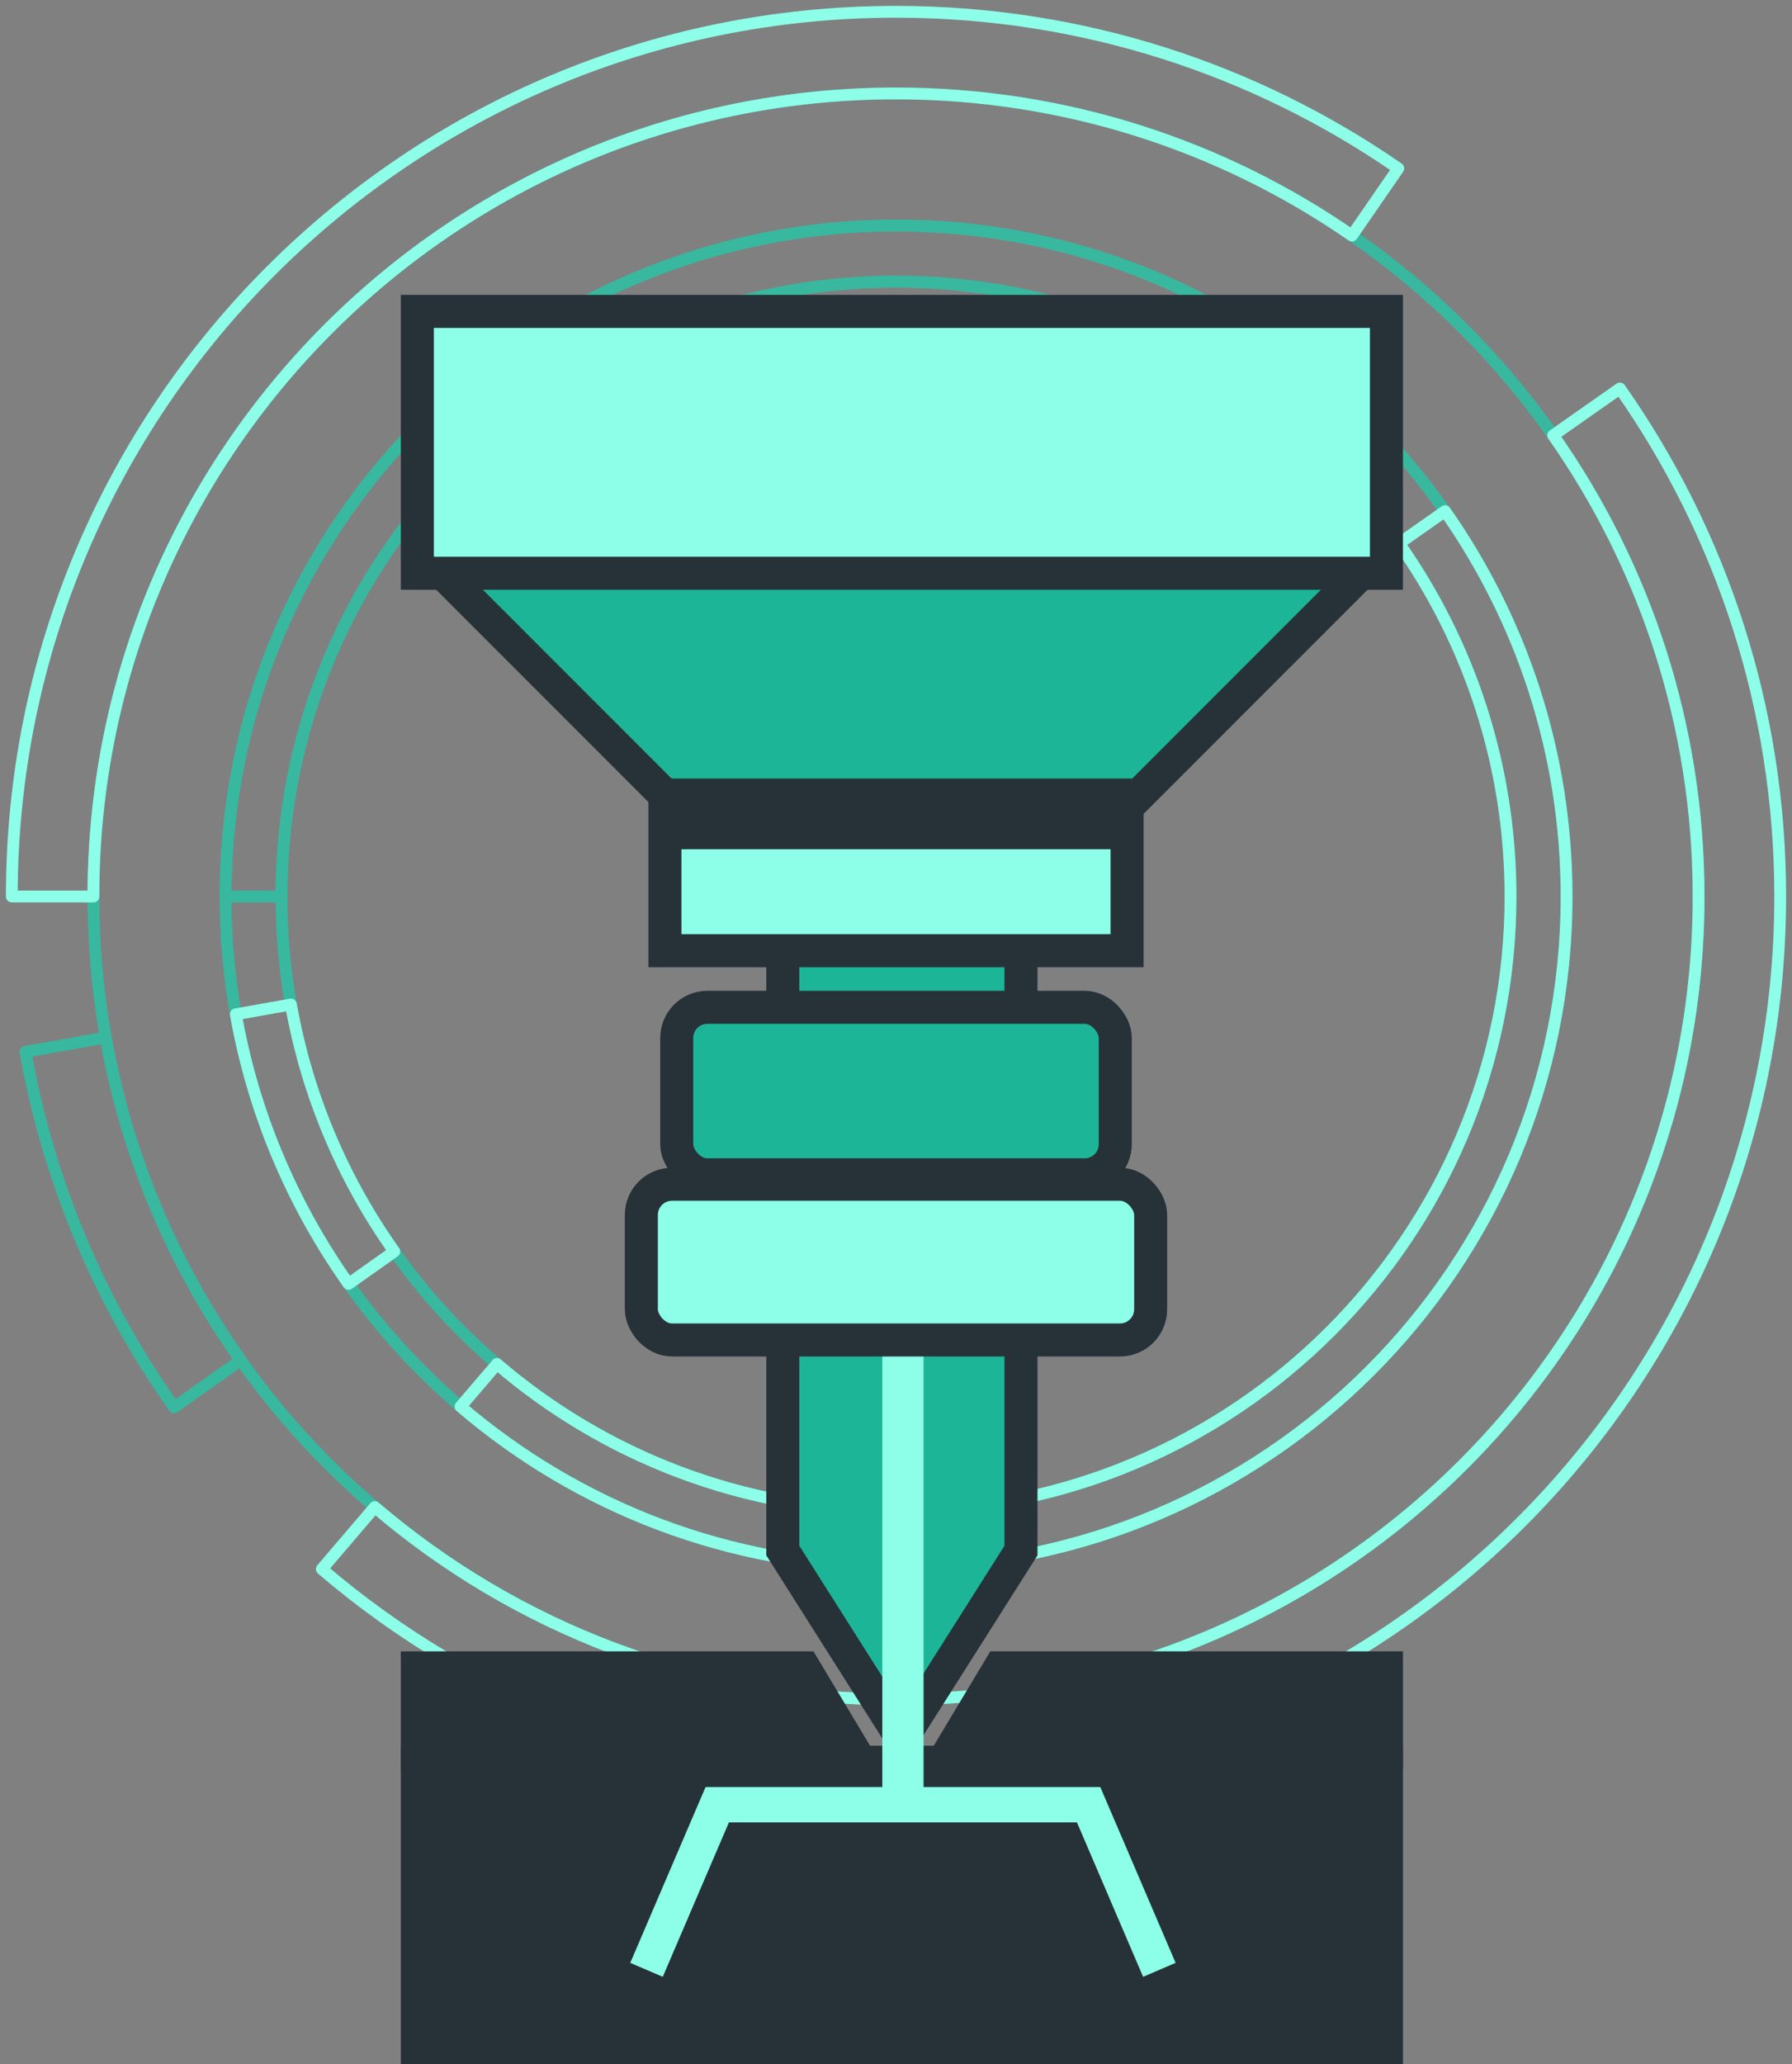 <svg xmlns="http://www.w3.org/2000/svg" width="152" height="175" viewBox="0 0 152 175" fill="none"><rect x="0" y="0" width="152" height="175" fill="#808080" stroke="none"/><path d="M31.788 127.767C27.503 124.1 23.679 119.921 20.416 115.315C14.738 107.305 10.749 98.017 8.97 87.963C8.286 84.082 7.924 80.084 7.924 76.004C7.924 38.399 38.406 7.923 76.001 7.923C90.365 7.923 103.698 12.374 114.675 19.973C121.317 24.563 127.102 30.308 131.741 36.909C139.512 47.977 144.078 61.459 144.078 76.006C144.078 113.602 113.596 144.078 76.001 144.078C59.122 144.077 43.679 137.929 31.788 127.767ZM132.878 76.003C132.878 63.847 129.063 52.581 122.569 43.335C118.696 37.822 113.859 33.025 108.312 29.193C99.132 22.838 87.998 19.122 76 19.122C44.586 19.122 19.13 44.587 19.13 76.003C19.13 79.415 19.426 82.754 20.003 85.992C21.495 94.389 24.824 102.153 29.562 108.845C32.29 112.694 35.487 116.188 39.064 119.246C49.003 127.751 61.899 132.876 75.999 132.876C107.413 132.876 132.878 107.412 132.878 76.003Z" stroke="#38B89F" stroke-miterlimit="10" stroke-linecap="round" stroke-linejoin="round"></path><path d="M1 76.003H7.922C7.922 38.398 38.404 7.922 75.999 7.922C90.363 7.922 103.697 12.373 114.673 19.972L118.604 14.277C106.507 5.912 91.83 1 75.999 1C34.581 1 1 34.583 1 76.003Z" stroke="#8DFFE9" stroke-miterlimit="10" stroke-linecap="round" stroke-linejoin="round"></path><path d="M76 128.131C104.785 128.131 128.124 104.792 128.124 76.005C128.124 64.863 124.63 54.544 118.671 46.073C115.127 41.013 110.694 36.62 105.609 33.109C97.204 27.283 87.002 23.878 76 23.878C47.215 23.878 23.877 47.218 23.877 76.005C23.877 79.128 24.149 82.186 24.676 85.161C26.044 92.858 29.093 99.971 33.445 106.103C35.942 109.639 38.868 112.845 42.155 115.638C51.253 123.433 63.079 128.131 76 128.131Z" stroke="#38B89F" stroke-miterlimit="10" stroke-linecap="round" stroke-linejoin="round"></path><path d="M19.13 76.003H23.877C23.877 47.217 47.215 23.877 76 23.877C87.002 23.877 97.204 27.28 105.609 33.108L108.312 29.193C99.132 22.838 87.998 19.122 75.999 19.122C44.587 19.123 19.13 44.588 19.13 76.003Z" stroke="#38B89F" stroke-miterlimit="10" stroke-linecap="round" stroke-linejoin="round"></path><path d="M29.564 108.846L33.445 106.101C29.094 99.97 26.044 92.858 24.676 85.16L20.003 85.992C21.496 94.392 24.825 102.154 29.564 108.846Z" stroke="#8DFFE9" stroke-miterlimit="10" stroke-linecap="round" stroke-linejoin="round"></path><path d="M14.771 119.311L20.416 115.314C14.738 107.304 10.749 98.016 8.969 87.961L2.162 89.173C4.122 100.25 8.515 110.484 14.771 119.311Z" stroke="#38B89F" stroke-miterlimit="10" stroke-linecap="round" stroke-linejoin="round"></path><path d="M76 132.876C107.414 132.876 132.879 107.41 132.879 76.003C132.879 63.848 129.063 52.581 122.569 43.335L118.671 46.071C124.63 54.543 128.124 64.861 128.124 76.003C128.124 104.79 104.785 128.13 76 128.13C63.079 128.13 51.253 123.432 42.155 115.636L39.065 119.246C49.003 127.751 61.9 132.876 76 132.876Z" stroke="#8DFFE9" stroke-miterlimit="10" stroke-linecap="round" stroke-linejoin="round"></path><path d="M76 151C117.418 151 151 117.426 151 76.004C151 59.975 145.964 45.124 137.402 32.935L131.741 36.907C139.512 47.975 144.078 61.457 144.078 76.004C144.078 113.601 113.595 144.076 76.001 144.076C59.123 144.076 43.68 137.929 31.789 127.767L27.298 133.025C40.399 144.234 57.408 151 76 151Z" stroke="#8DFFE9" stroke-miterlimit="10" stroke-linecap="round" stroke-linejoin="round"></path><path d="M34 150H75L69 140H34V150Z" fill="#263238"></path><path d="M119 150H78L84 140H119V150Z" fill="#263238"></path><path d="M34 148H119V175H34V148Z" fill="#263238"></path><path d="M66.4 73.4H86.6V131.454L76.5 147.386L66.4 131.454V73.4Z" fill="#1DB598" stroke="#263238" stroke-width="2.8" stroke-linecap="round"></path><rect x="57.4" y="85.4" width="37.2" height="14.2" rx="2.6" fill="#1DB598" stroke="#263238" stroke-width="2.8" stroke-linecap="round"></rect><rect x="56.4" y="67.4" width="39.2" height="13.2" fill="#8DFFE9" stroke="#263238" stroke-width="2.8" stroke-linecap="round"></rect><path d="M56.58 67.6L37.38 48.4H115.62L96.42 67.6H56.58Z" fill="#1DB598" stroke="#263238" stroke-width="2.8" stroke-linecap="round"></path><path fill-rule="evenodd" clip-rule="evenodd" d="M74.838 151.5V109.5H75.338H77.838H78.338V151.5H92.338H93.327L93.717 152.409L99.717 166.409L96.96 167.591L91.349 154.5H78.338H76.838H76.338H74.838H61.827L56.217 167.591L53.459 166.409L59.459 152.409L59.849 151.5H60.838H74.838Z" fill="#8DFFE9"></path><rect x="57.4" y="67.4" width="37.2" height="3.2" fill="#263238" stroke="#263238" stroke-width="2.8" stroke-linecap="round"></rect><rect x="54.4" y="100.4" width="43.2" height="13.2" rx="2.6" fill="#8DFFE9" stroke="#263238" stroke-width="2.8" stroke-linecap="round"></rect><rect x="35.4" y="26.4" width="82.2" height="22.2" fill="#8DFFE9" stroke="#263238" stroke-width="2.8" stroke-linecap="round"></rect></svg>